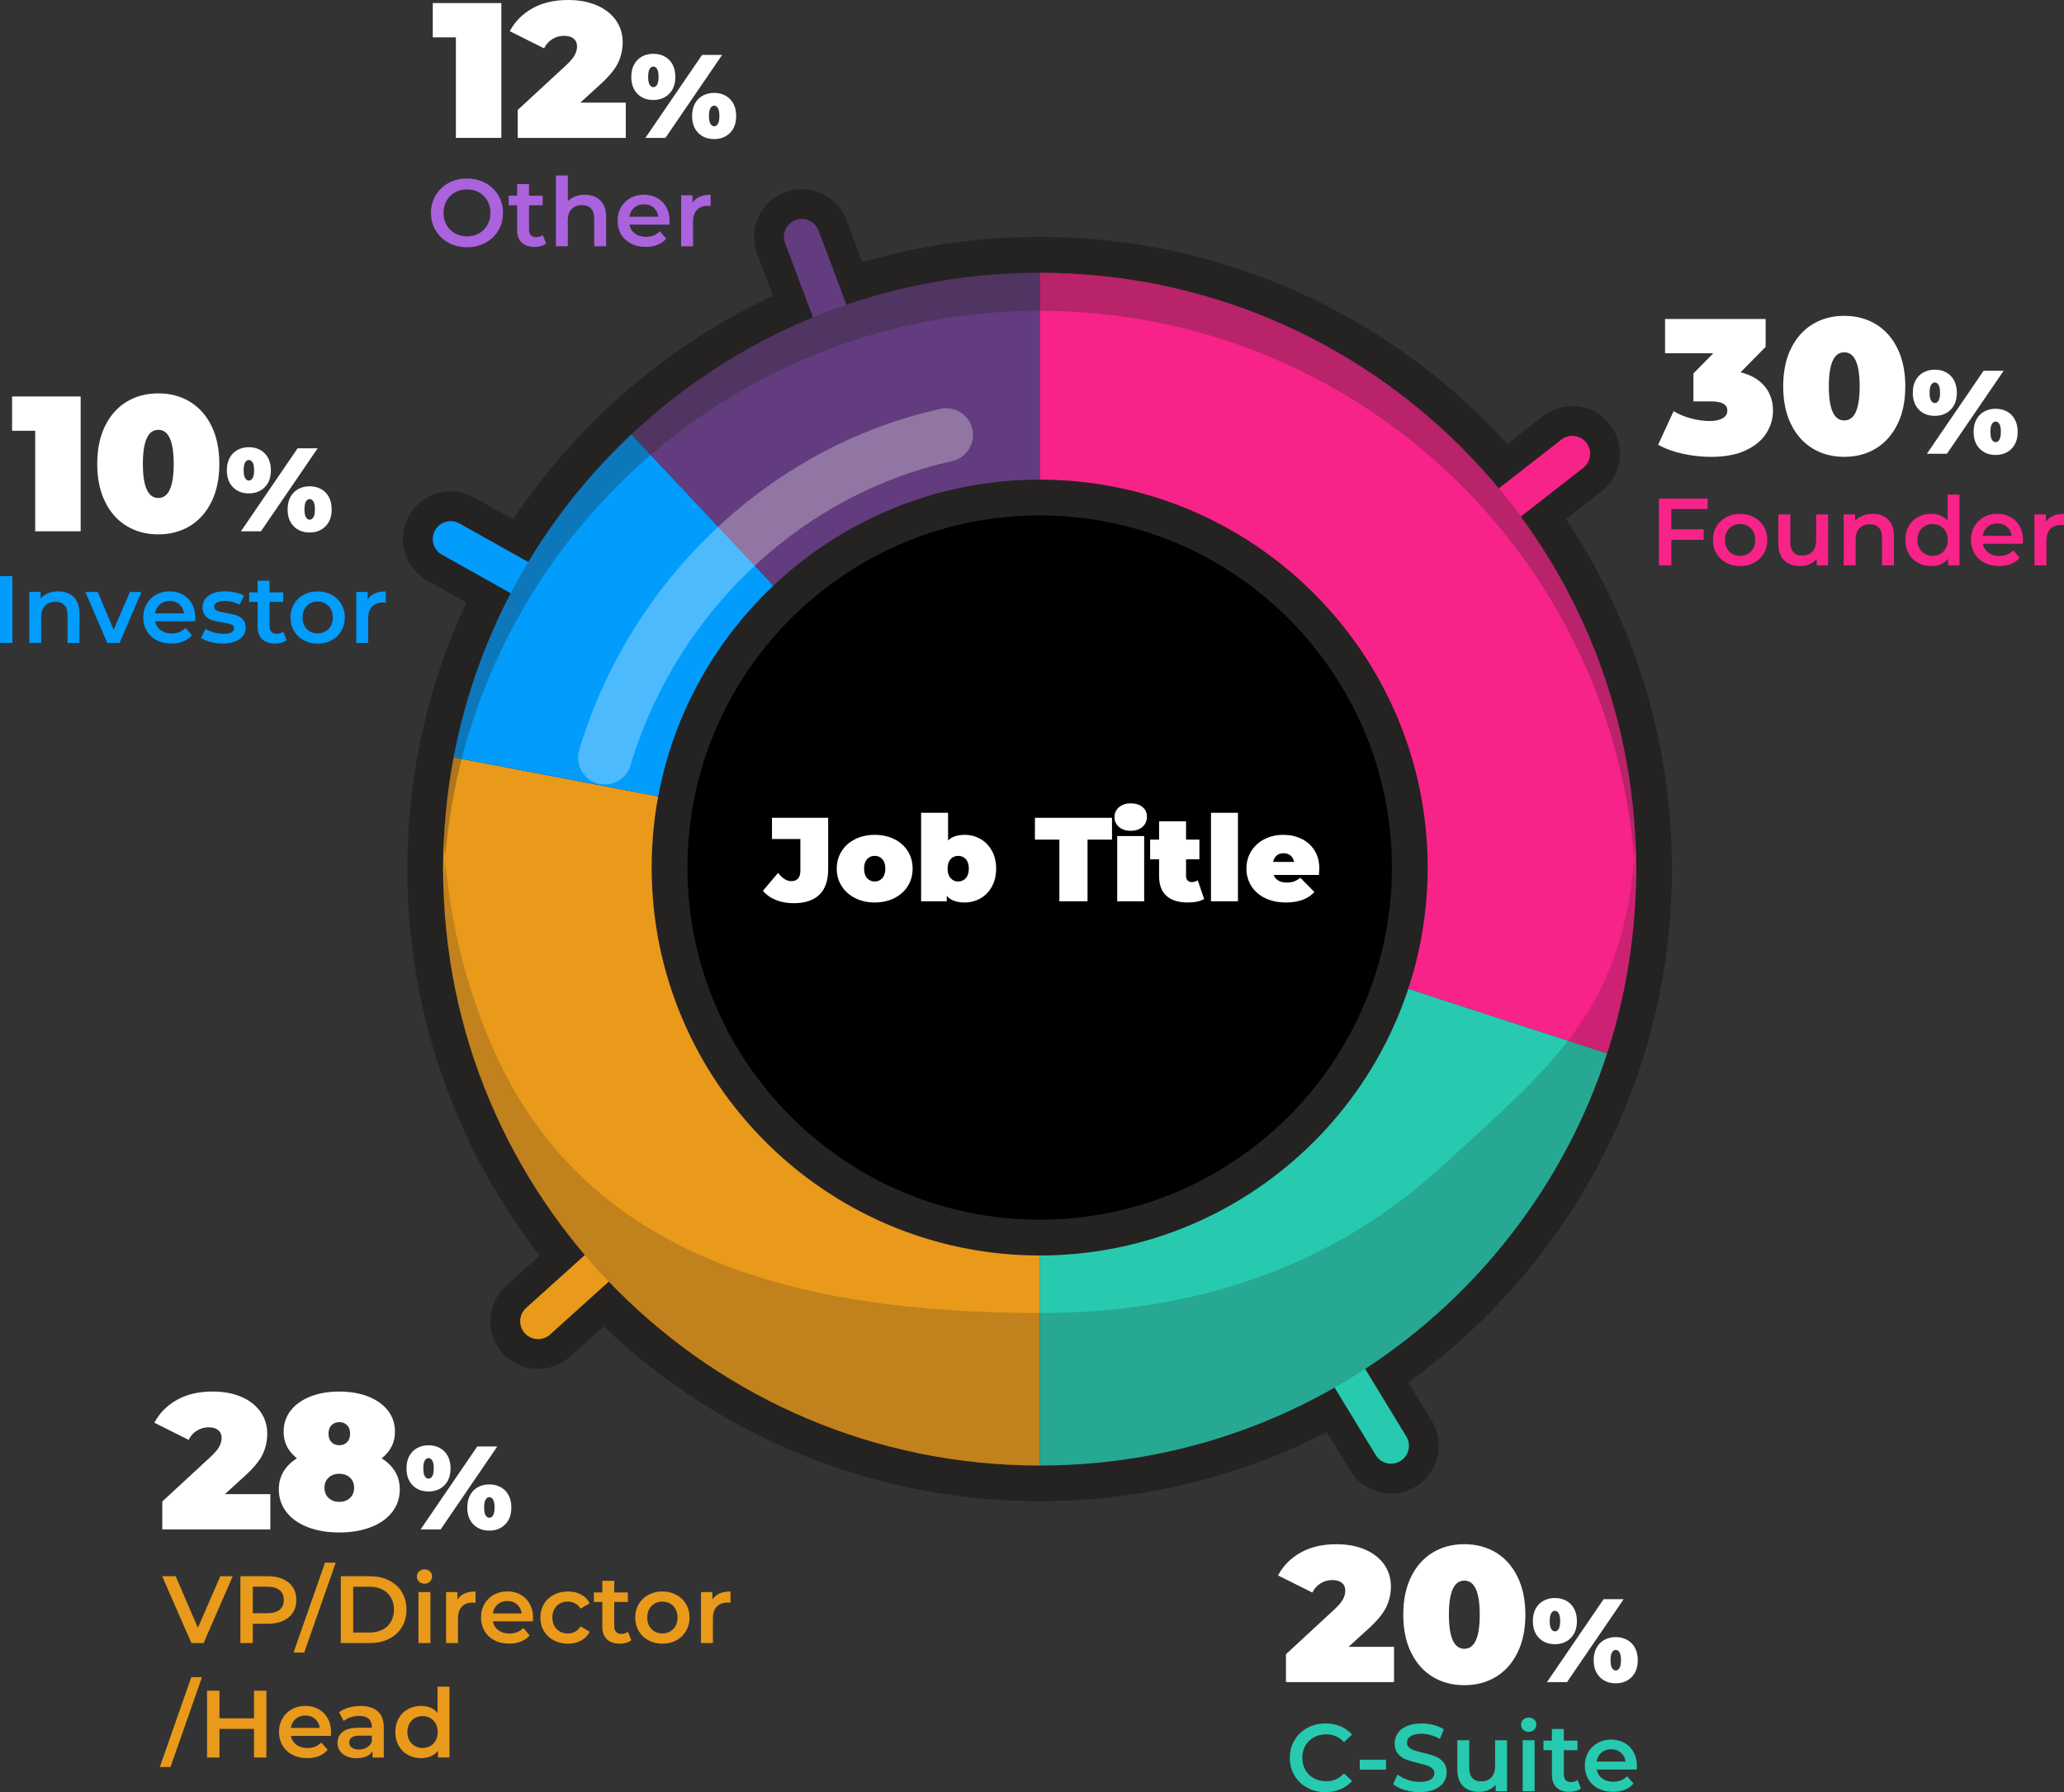 <svg xmlns="http://www.w3.org/2000/svg" id="Layer_2" data-name="Layer 2" viewBox="0 0 692.02 601"><rect x="0" y="0" width="692.02" height="601" fill="#333333" stroke="none"/><defs><style>      .cls-1 {        fill: #aa62dd;      }      .cls-2 {        fill: #e99a1b;      }      .cls-3, .cls-4 {        fill: #fff;      }      .cls-3, .cls-5 {        opacity: .3;      }      .cls-6 {        fill: #27caaf;      }      .cls-7, .cls-5, .cls-8 {        fill: #252222;      }      .cls-9 {        fill: #f72389;      }      .cls-10 {        fill: #029cfc;      }      .cls-8 {        opacity: .2;      }      .cls-11 {        fill: #623c7e;      }    </style></defs><g id="Layer_1-2" data-name="Layer 1"><path class="cls-4" d="M300.17,208.99c.11-.18.17-.47.17-.88s-.05-.7-.17-.88c-.11-.18-.25-.27-.42-.27s-.31.09-.42.27c-.11.18-.17.47-.17.88s.06.7.17.88c.11.18.25.27.42.27s.31-.09.42-.27M297.99,210c-.46-.46-.69-1.09-.69-1.89,0-.54.1-1,.32-1.39.21-.39.5-.68.88-.89s.79-.3,1.26-.3.89.1,1.26.3c.37.2.67.5.88.89.21.39.32.85.32,1.39,0,.8-.23,1.43-.69,1.89-.46.46-1.05.69-1.77.69s-1.31-.23-1.77-.69M293.4,204.63c.11-.18.17-.47.17-.88s-.05-.7-.17-.88c-.11-.18-.25-.27-.42-.27s-.31.09-.42.27c-.11.18-.16.47-.16.88s.05.7.16.88c.11.18.25.27.42.27s.31-.09.42-.27M298.41,201.31h2.23l-6.31,9.24h-2.23l6.31-9.24ZM291.21,205.64c-.46-.46-.69-1.09-.69-1.89,0-.54.11-1,.32-1.39.21-.39.51-.68.88-.89.37-.2.79-.3,1.26-.3s.89.1,1.26.3c.38.2.67.5.88.89.21.39.32.85.32,1.39,0,.8-.23,1.43-.69,1.89s-1.05.69-1.77.69-1.31-.23-1.77-.69"></path></g><g id="Layer_10" data-name="Layer 10"><g><path class="cls-7" d="M143.28,194.73c-3.73-2.09-6.42-5.5-7.58-9.62-1.16-4.11-.65-8.43,1.44-12.16,2.83-5.05,8.18-8.18,13.96-8.18,2.73,0,5.43.71,7.82,2.05l61.8,34.63-5.49,8.88c-1.97,3.18-3.85,6.48-5.58,9.8l-4.77,9.12-61.6-34.52Z"></path><path class="cls-7" d="M253.85,85.07c-3.1-8.26,1.09-17.5,9.34-20.61,1.81-.68,3.71-1.03,5.63-1.03,6.63,0,12.64,4.17,14.98,10.37l25.11,66.74-9.84,3.29c-3.54,1.18-7.09,2.52-10.56,3.96l-9.56,3.99-25.1-66.72Z"></path><path class="cls-7" d="M466.4,500.85c-5.55,0-10.79-2.94-13.67-7.68l-35.6-58.45,8.99-5.09c3.26-1.84,6.49-3.83,9.62-5.9l8.66-5.76,35.66,58.55c2.22,3.65,2.89,7.95,1.88,12.1-1.01,4.15-3.58,7.66-7.23,9.89-2.51,1.53-5.38,2.34-8.32,2.34Z"></path><path class="cls-7" d="M475.45,199.75c-2.22-3.02-4.58-5.99-7.02-8.84l-6.79-7.95,55.66-43.41c2.8-2.18,6.29-3.38,9.83-3.38,4.97,0,9.57,2.25,12.62,6.16,2.63,3.37,3.79,7.56,3.26,11.8-.52,4.24-2.67,8.02-6.04,10.65l-55.44,43.24-6.1-8.27Z"></path><path class="cls-7" d="M180.41,459.08c-4.52,0-8.86-1.93-11.89-5.29-5.91-6.55-5.38-16.69,1.17-22.6l51.45-46.4,6.65,8.05c2.38,2.88,4.91,5.72,7.5,8.44l7.11,7.44-51.28,46.24c-2.95,2.66-6.75,4.12-10.71,4.12Z"></path><g><path class="cls-4" d="M591.64,129.53c1.87,2.26,2.81,4.98,2.81,8.17,0,2.71-.74,5.24-2.23,7.59-1.49,2.35-3.78,4.25-6.88,5.72-3.1,1.46-6.95,2.2-11.56,2.2-3.19,0-6.36-.35-9.53-1.03-3.16-.69-5.93-1.7-8.3-3.04l5.17-11.24c1.85,1.08,3.84,1.9,5.97,2.45,2.13.56,4.19.84,6.17.84,1.76,0,3.19-.3,4.26-.9,1.08-.6,1.62-1.46,1.62-2.58,0-2.07-1.79-3.1-5.36-3.1h-6.01v-9.36l6.65-6.78h-16.15v-11.5h33.71v9.36l-8.4,8.52c3.49.86,6.17,2.42,8.04,4.68Z"></path><path class="cls-4" d="M607.72,150.39c-3.08-1.87-5.49-4.59-7.23-8.14-1.74-3.55-2.62-7.78-2.62-12.69s.87-9.14,2.62-12.69c1.74-3.55,4.15-6.26,7.23-8.14,3.08-1.87,6.62-2.81,10.62-2.81s7.54.94,10.62,2.81c3.08,1.87,5.49,4.58,7.23,8.14,1.74,3.55,2.62,7.78,2.62,12.69s-.87,9.14-2.62,12.69c-1.74,3.55-4.16,6.26-7.23,8.14-3.08,1.87-6.62,2.81-10.62,2.81s-7.55-.94-10.62-2.81ZM623.51,129.57c0-7.62-1.72-11.43-5.17-11.43s-5.17,3.81-5.17,11.43,1.72,11.43,5.17,11.43,5.17-3.81,5.17-11.43Z"></path><path class="cls-4" d="M643.39,137.39c-1.38-1.38-2.07-3.27-2.07-5.68,0-1.62.32-3.01.95-4.17.64-1.17,1.52-2.05,2.64-2.66,1.13-.61,2.39-.91,3.8-.91s2.67.3,3.79.91c1.13.61,2.01,1.5,2.64,2.66.64,1.17.95,2.56.95,4.17,0,2.41-.69,4.31-2.07,5.68-1.38,1.38-3.15,2.07-5.33,2.07s-3.95-.69-5.33-2.07ZM665.05,124.35h6.72l-19,27.82h-6.72l19-27.82ZM649.96,134.35c.33-.54.5-1.42.5-2.64s-.17-2.1-.5-2.64c-.33-.54-.75-.81-1.25-.81s-.92.27-1.25.81c-.33.54-.5,1.42-.5,2.64s.17,2.1.5,2.64c.33.54.75.81,1.25.81s.92-.27,1.25-.81ZM663.78,150.5c-1.38-1.38-2.07-3.27-2.07-5.68,0-1.62.32-3.01.95-4.17.64-1.17,1.52-2.05,2.64-2.66,1.12-.61,2.39-.91,3.79-.91s2.67.3,3.8.91c1.12.61,2.01,1.5,2.64,2.66.64,1.17.95,2.56.95,4.17,0,2.41-.69,4.31-2.07,5.68-1.38,1.38-3.15,2.07-5.33,2.07s-3.95-.69-5.33-2.07ZM670.35,147.46c.33-.54.5-1.42.5-2.64s-.17-2.1-.5-2.64c-.33-.54-.75-.81-1.25-.81s-.92.27-1.25.81-.5,1.42-.5,2.64.17,2.1.5,2.64c.33.54.75.81,1.25.81s.92-.27,1.25-.81Z"></path></g><g><path class="cls-4" d="M467.39,552.28v11.82h-36.23v-9.36l16.34-15.11c1.42-1.33,2.37-2.48,2.84-3.42.47-.95.71-1.87.71-2.78,0-1.12-.38-1.99-1.13-2.62-.75-.62-1.84-.94-3.26-.94s-2.67.37-3.88,1.1c-1.21.73-2.13,1.77-2.78,3.1l-11.5-5.75c1.72-3.23,4.24-5.78,7.56-7.65,3.31-1.87,7.32-2.81,12.01-2.81,3.57,0,6.74.58,9.49,1.74,2.76,1.16,4.91,2.82,6.46,4.97,1.55,2.15,2.32,4.63,2.32,7.43,0,2.5-.53,4.83-1.58,7.01-1.06,2.17-3.11,4.64-6.17,7.39l-6.46,5.88h15.24Z"></path><path class="cls-4" d="M480.34,562.32c-3.08-1.87-5.49-4.59-7.23-8.14-1.74-3.55-2.62-7.78-2.62-12.69s.87-9.14,2.62-12.69c1.74-3.55,4.15-6.26,7.23-8.14,3.08-1.87,6.62-2.81,10.62-2.81s7.54.94,10.62,2.81c3.08,1.87,5.49,4.58,7.23,8.14,1.74,3.55,2.62,7.78,2.62,12.69s-.87,9.14-2.62,12.69c-1.74,3.55-4.15,6.26-7.23,8.14-3.08,1.87-6.62,2.81-10.62,2.81s-7.55-.94-10.62-2.81ZM496.13,541.49c0-7.62-1.72-11.43-5.17-11.43s-5.17,3.81-5.17,11.43,1.72,11.43,5.17,11.43,5.17-3.81,5.17-11.43Z"></path><path class="cls-4" d="M516.01,549.31c-1.38-1.38-2.07-3.27-2.07-5.68,0-1.62.32-3.01.95-4.17.64-1.17,1.52-2.05,2.64-2.66,1.13-.61,2.39-.91,3.8-.91s2.67.3,3.79.91c1.12.61,2.01,1.5,2.64,2.66.64,1.17.95,2.56.95,4.17,0,2.41-.69,4.31-2.07,5.68-1.38,1.38-3.15,2.07-5.32,2.07s-3.95-.69-5.33-2.07ZM537.67,536.28h6.72l-19,27.82h-6.72l19-27.82ZM522.59,546.27c.33-.54.5-1.42.5-2.64s-.17-2.1-.5-2.64c-.33-.54-.75-.81-1.25-.81s-.92.27-1.25.81c-.33.54-.5,1.42-.5,2.64s.17,2.1.5,2.64c.33.54.75.81,1.25.81s.92-.27,1.25-.81ZM536.4,562.43c-1.38-1.38-2.07-3.27-2.07-5.68,0-1.62.32-3.01.96-4.17.63-1.17,1.52-2.05,2.64-2.66,1.12-.61,2.39-.91,3.79-.91s2.67.3,3.8.91c1.12.61,2.01,1.5,2.64,2.66.63,1.17.95,2.56.95,4.17,0,2.41-.69,4.31-2.07,5.68-1.38,1.38-3.15,2.07-5.33,2.07s-3.95-.69-5.32-2.07ZM542.98,559.39c.33-.54.5-1.42.5-2.64s-.17-2.1-.5-2.64-.75-.81-1.25-.81-.92.27-1.25.81c-.33.54-.5,1.42-.5,2.64s.17,2.1.5,2.64c.33.54.75.81,1.25.81s.92-.27,1.25-.81Z"></path></g><g><path class="cls-4" d="M90.64,501.07v11.82h-36.23v-9.36l16.34-15.11c1.42-1.33,2.37-2.48,2.84-3.42.47-.95.71-1.87.71-2.78,0-1.12-.38-1.99-1.13-2.62-.75-.62-1.84-.94-3.26-.94s-2.67.37-3.88,1.1c-1.21.73-2.13,1.77-2.78,3.1l-11.5-5.75c1.72-3.23,4.24-5.78,7.56-7.65,3.31-1.87,7.32-2.81,12.01-2.81,3.57,0,6.74.58,9.49,1.74,2.75,1.16,4.91,2.82,6.46,4.97,1.55,2.15,2.33,4.63,2.33,7.43,0,2.5-.53,4.83-1.58,7.01-1.06,2.17-3.11,4.64-6.17,7.39l-6.46,5.88h15.24Z"></path><path class="cls-4" d="M132.46,493.48c1.05,1.74,1.58,3.74,1.58,5.97,0,2.89-.85,5.42-2.55,7.62-1.7,2.2-4.09,3.89-7.17,5.07s-6.6,1.78-10.56,1.78-7.48-.59-10.56-1.78-5.47-2.87-7.17-5.07c-1.7-2.2-2.55-4.74-2.55-7.62,0-2.24.53-4.23,1.58-5.97,1.05-1.74,2.55-3.22,4.49-4.42-2.97-2.37-4.46-5.34-4.46-8.91,0-2.71.79-5.08,2.36-7.1,1.57-2.02,3.77-3.59,6.59-4.71,2.82-1.12,6.06-1.68,9.72-1.68s6.9.56,9.72,1.68c2.82,1.12,5.01,2.69,6.59,4.71,1.57,2.02,2.36,4.39,2.36,7.1,0,3.57-1.49,6.54-4.46,8.91,1.94,1.21,3.43,2.68,4.49,4.42ZM117.34,502.36c.93-.86,1.39-2,1.39-3.42s-.46-2.56-1.39-3.42c-.93-.86-2.12-1.29-3.58-1.29s-2.66.43-3.58,1.29c-.93.86-1.39,2-1.39,3.42s.46,2.56,1.39,3.42c.93.86,2.12,1.29,3.58,1.29s2.66-.43,3.58-1.29ZM111.14,477.95c-.67.69-1,1.64-1,2.84s.33,2.15,1,2.84c.67.69,1.54,1.03,2.62,1.03s1.95-.34,2.62-1.03c.67-.69,1-1.64,1-2.84s-.33-2.15-1-2.84c-.67-.69-1.54-1.03-2.62-1.03s-1.95.35-2.62,1.03Z"></path><path class="cls-4" d="M138.36,498.1c-1.38-1.38-2.07-3.27-2.07-5.68,0-1.62.32-3.01.95-4.17.64-1.17,1.52-2.05,2.64-2.66,1.13-.61,2.39-.91,3.8-.91s2.67.3,3.79.91c1.13.61,2.01,1.5,2.64,2.66.64,1.17.95,2.56.95,4.17,0,2.41-.69,4.31-2.07,5.68-1.38,1.38-3.15,2.07-5.33,2.07s-3.95-.69-5.33-2.07ZM160.02,485.07h6.72l-19,27.82h-6.72l19-27.82ZM144.93,495.06c.33-.54.5-1.42.5-2.64s-.17-2.1-.5-2.64c-.33-.54-.75-.81-1.25-.81s-.92.27-1.25.81c-.33.54-.5,1.42-.5,2.64s.17,2.1.5,2.64c.33.54.75.81,1.25.81s.92-.27,1.25-.81ZM158.74,511.22c-1.38-1.38-2.07-3.27-2.07-5.68,0-1.62.32-3.01.95-4.17.64-1.17,1.52-2.05,2.64-2.66,1.12-.61,2.39-.91,3.79-.91s2.67.3,3.8.91c1.12.61,2.01,1.5,2.64,2.66.64,1.17.95,2.56.95,4.17,0,2.41-.69,4.31-2.07,5.68-1.38,1.38-3.15,2.07-5.33,2.07s-3.95-.69-5.33-2.07ZM165.32,508.18c.33-.54.5-1.42.5-2.64s-.17-2.1-.5-2.64c-.33-.54-.75-.81-1.25-.81s-.92.27-1.25.81-.5,1.42-.5,2.64.17,2.1.5,2.64c.33.54.75.81,1.25.81s.92-.27,1.25-.81Z"></path></g><g><path class="cls-4" d="M27.04,132.96v45.21h-15.24v-33.71h-7.75v-11.5h22.99Z"></path><path class="cls-4" d="M42.45,176.39c-3.08-1.87-5.49-4.59-7.23-8.14-1.74-3.55-2.62-7.78-2.62-12.69s.87-9.14,2.62-12.69c1.74-3.55,4.15-6.26,7.23-8.14,3.08-1.87,6.62-2.81,10.62-2.81s7.54.94,10.62,2.81c3.08,1.87,5.49,4.58,7.23,8.14,1.74,3.55,2.62,7.78,2.62,12.69s-.87,9.14-2.62,12.69c-1.74,3.55-4.16,6.26-7.23,8.14-3.08,1.87-6.62,2.81-10.62,2.81s-7.55-.94-10.62-2.81ZM58.24,155.57c0-7.62-1.72-11.43-5.17-11.43s-5.17,3.81-5.17,11.43,1.72,11.43,5.17,11.43,5.17-3.81,5.17-11.43Z"></path><path class="cls-4" d="M78.12,163.39c-1.38-1.38-2.07-3.27-2.07-5.68,0-1.62.32-3.01.95-4.17.64-1.17,1.52-2.05,2.64-2.66,1.13-.61,2.39-.91,3.8-.91s2.67.3,3.79.91c1.13.61,2.01,1.5,2.64,2.66.64,1.17.95,2.56.95,4.17,0,2.41-.69,4.31-2.07,5.68-1.38,1.38-3.15,2.07-5.33,2.07s-3.95-.69-5.33-2.07ZM99.78,150.35h6.72l-19,27.82h-6.72l19-27.82ZM84.69,160.35c.33-.54.5-1.42.5-2.64s-.17-2.1-.5-2.64c-.33-.54-.75-.81-1.25-.81s-.92.27-1.25.81c-.33.54-.5,1.42-.5,2.64s.17,2.1.5,2.64c.33.54.75.81,1.25.81s.92-.27,1.25-.81ZM98.5,176.5c-1.38-1.38-2.07-3.27-2.07-5.68,0-1.62.32-3.01.95-4.17.64-1.17,1.52-2.05,2.64-2.66,1.12-.61,2.39-.91,3.79-.91s2.67.3,3.8.91c1.12.61,2.01,1.5,2.64,2.66.64,1.17.95,2.56.95,4.17,0,2.41-.69,4.31-2.07,5.68-1.38,1.38-3.15,2.07-5.33,2.07s-3.95-.69-5.33-2.07ZM105.08,173.46c.33-.54.5-1.42.5-2.64s-.17-2.1-.5-2.64c-.33-.54-.75-.81-1.25-.81s-.92.27-1.25.81-.5,1.42-.5,2.64.17,2.1.5,2.64c.33.54.75.81,1.25.81s.92-.27,1.25-.81Z"></path></g><g><path class="cls-4" d="M168.09,1.03v45.21h-15.24V12.53h-7.75V1.03h22.99Z"></path><path class="cls-4" d="M209.81,34.42v11.82h-36.23v-9.36l16.34-15.11c1.42-1.33,2.37-2.48,2.84-3.42.47-.95.71-1.87.71-2.78,0-1.12-.38-1.99-1.13-2.62-.75-.62-1.84-.94-3.26-.94s-2.67.37-3.88,1.1c-1.21.73-2.13,1.77-2.78,3.1l-11.5-5.75c1.72-3.23,4.24-5.78,7.56-7.65,3.31-1.87,7.32-2.81,12.01-2.81,3.57,0,6.74.58,9.49,1.74,2.75,1.16,4.91,2.82,6.46,4.97,1.55,2.15,2.33,4.63,2.33,7.43,0,2.5-.53,4.83-1.58,7.01-1.06,2.17-3.11,4.64-6.17,7.39l-6.46,5.88h15.24Z"></path><path class="cls-4" d="M213.73,31.46c-1.38-1.38-2.07-3.27-2.07-5.68,0-1.62.32-3.01.95-4.17.64-1.17,1.52-2.05,2.64-2.66,1.13-.61,2.39-.91,3.8-.91s2.67.3,3.79.91c1.13.61,2.01,1.5,2.64,2.66.64,1.17.95,2.56.95,4.17,0,2.41-.69,4.31-2.07,5.68-1.38,1.38-3.15,2.07-5.33,2.07s-3.95-.69-5.33-2.07ZM235.39,18.42h6.72l-19,27.82h-6.72l19-27.82ZM220.31,28.42c.33-.54.5-1.42.5-2.64s-.17-2.1-.5-2.64c-.33-.54-.75-.81-1.25-.81s-.92.27-1.25.81c-.33.54-.5,1.42-.5,2.64s.17,2.1.5,2.64c.33.54.75.81,1.25.81s.92-.27,1.25-.81ZM234.12,44.57c-1.38-1.38-2.07-3.27-2.07-5.68,0-1.62.32-3.01.95-4.17.64-1.17,1.52-2.05,2.64-2.66,1.12-.61,2.39-.91,3.79-.91s2.67.3,3.8.91c1.12.61,2.01,1.5,2.64,2.66.64,1.17.95,2.56.95,4.17,0,2.41-.69,4.31-2.07,5.68-1.38,1.38-3.15,2.07-5.33,2.07s-3.95-.69-5.33-2.07ZM240.7,41.53c.33-.54.5-1.42.5-2.64s-.17-2.1-.5-2.64c-.33-.54-.75-.81-1.25-.81s-.92.27-1.25.81-.5,1.42-.5,2.64.17,2.1.5,2.64c.33.54.75.81,1.25.81s.92-.27,1.25-.81Z"></path></g><path class="cls-7" d="M348.58,503.43c-116.9,0-212-95.1-212-212s95.1-212,212-212,212,95.1,212,212-95.1,212-212,212Z"></path><g><path class="cls-9" d="M348.58,91.47c110.46,0,200,89.54,200,200,0,12.81-1.22,25.34-3.52,37.48-1.57,8.31-3.66,16.43-6.23,24.33l-190.25-61.82h0s0-200,0-200Z"></path><path class="cls-6" d="M538.82,353.28c-10.52,32.4-29.09,61.18-53.35,83.97-35.78,33.61-83.93,54.21-136.9,54.21v-200s0,0,0,0l190.25,61.82Z"></path><path class="cls-11" d="M348.58,291.47h0l-136.9-145.79c35.78-33.61,83.93-54.21,136.9-54.21v200Z"></path><path class="cls-2" d="M348.58,291.47v200c-110.46,0-200-89.54-200-200,0-12.81,1.22-25.34,3.52-37.48l196.48,37.48h0Z"></path><path class="cls-10" d="M348.58,291.47l-196.48-37.48c1.57-8.31,3.66-16.43,6.23-24.34,10.52-32.4,29.09-61.18,53.35-83.97l136.9,145.79Z"></path></g><path class="cls-3" d="M199.81,262.57c-4.5-1.57-7.01-6.42-5.63-11.03.7-2.35,1.47-4.7,2.29-7.03,18.91-54.23,64.45-95.38,118.85-107.39,4.85-1.07,9.63,1.99,10.69,6.83,1.07,4.84-1.98,9.62-6.82,10.69-48.37,10.68-88.9,47.38-105.78,95.78-.73,2.08-1.41,4.17-2.03,6.26-1.41,4.75-6.42,7.45-11.17,6.03-.13-.04-.26-.08-.39-.13Z"></path><path class="cls-10" d="M206.73,205.07l-52.7-29.53c-2.89-1.62-6.55-.59-8.17,2.3-1.62,2.89-.59,6.55,2.3,8.17l52.62,29.49c1.86-3.55,3.84-7.03,5.94-10.43Z"></path><path class="cls-11" d="M284.66,138.56c3.68-1.54,7.43-2.94,11.24-4.22l-21.45-57.03c-1.17-3.1-4.63-4.67-7.73-3.5-3.1,1.17-4.67,4.63-3.5,7.73l21.45,57.02Z"></path><path class="cls-6" d="M441.26,432.07c-3.33,2.21-6.74,4.31-10.23,6.28l30.23,49.62c1.13,1.86,3.11,2.88,5.13,2.88,1.06,0,2.14-.28,3.12-.88,2.83-1.72,3.73-5.42,2-8.25l-30.25-49.66Z"></path><path class="cls-9" d="M531.88,148.48c-2.04-2.61-5.81-3.08-8.42-1.04l-47.42,36.98c2.6,3.04,5.08,6.18,7.46,9.4l47.34-36.92c2.61-2.04,3.08-5.81,1.04-8.42Z"></path><path class="cls-2" d="M220.09,399.22l-43.7,39.41c-2.46,2.22-2.66,6.01-.44,8.47,1.18,1.31,2.82,1.98,4.46,1.98,1.43,0,2.87-.51,4.02-1.54l43.64-39.35c-2.76-2.89-5.42-5.88-7.97-8.97Z"></path><g><path class="cls-5" d="M348.57,104.22h.46c104.73.24,190.55,80.97,198.88,183.61.18-2.3.33-4.62.44-6.95-.91-16.89-3.99-33.94-9.42-50.79-27.26-84.6-105.55-138.51-189.87-138.69-20.47-.05-41.29,3.06-61.83,9.67-33.26,10.72-61.76,29.33-84.14,53.08-14.28,15.16-26.06,32.42-34.97,51.06-11.24,23.52-17.93,49.25-19.32,75.76.1,2.3.25,4.59.43,6.86,2.34-28.88,10.82-56.02,24.13-80.12,34.06-61.7,99.76-103.49,175.21-103.49Z"></path><path class="cls-8" d="M547.91,287.85v-.02c-4.21,51.78-28.69,70.53-64.81,103.62s-81.96,48.87-134.04,48.87c-82.32,0-153.52-18.63-184.19-89.69-8.43-19.52-13.84-40.65-15.64-62.8v.02c-.29,3.56-.48,7.15-.58,10.76v.05c.66,17.97,3.77,36.16,9.56,54.12,27.27,84.59,105.56,138.5,189.88,138.69,20.47.05,41.29-3.06,61.83-9.68,33.25-10.71,61.76-29.32,84.14-53.08,14.27-15.16,26.05-32.41,34.97-51.06,11.68-24.44,18.45-51.27,19.46-78.88,0,0,0-.02,0-.02-.09-3.66-.29-7.29-.58-10.9Z"></path></g><g><path class="cls-2" d="M78.03,528.59l-9.76,22.4h-4.1l-9.79-22.4h4.51l7.46,17.28,7.52-17.28h4.16Z"></path><path class="cls-2" d="M94.89,529.55c1.44.64,2.54,1.56,3.31,2.75.77,1.19,1.15,2.61,1.15,4.26s-.38,3.04-1.15,4.24c-.77,1.21-1.87,2.13-3.31,2.77-1.44.64-3.13.96-5.07.96h-5.06v6.46h-4.16v-22.4h9.22c1.94,0,3.63.32,5.07.96ZM93.75,539.85c.94-.77,1.41-1.87,1.41-3.3s-.47-2.53-1.41-3.3c-.94-.77-2.32-1.15-4.13-1.15h-4.86v8.9h4.86c1.81,0,3.19-.38,4.13-1.15Z"></path><path class="cls-2" d="M108.98,524.04h3.58l-10.56,30.14h-3.58l10.56-30.14Z"></path><path class="cls-2" d="M114.26,528.59h9.79c2.39,0,4.51.46,6.37,1.39,1.86.93,3.3,2.24,4.32,3.94,1.02,1.7,1.54,3.65,1.54,5.87s-.51,4.18-1.54,5.87c-1.02,1.7-2.46,3.01-4.32,3.94-1.86.93-3.98,1.39-6.37,1.39h-9.79v-22.4ZM123.86,547.47c1.64,0,3.09-.31,4.34-.94,1.25-.63,2.21-1.52,2.88-2.69.67-1.16,1.01-2.51,1.01-4.05s-.34-2.88-1.01-4.05c-.67-1.16-1.63-2.06-2.88-2.69-1.25-.63-2.69-.94-4.34-.94h-5.44v15.36h5.44Z"></path><path class="cls-2" d="M140.5,530.4c-.49-.46-.74-1.03-.74-1.71s.25-1.25.74-1.71c.49-.46,1.1-.69,1.82-.69s1.33.22,1.82.66c.49.44.74.99.74,1.65,0,.7-.24,1.3-.72,1.78-.48.48-1.09.72-1.84.72s-1.33-.23-1.82-.69ZM140.31,533.9h4v17.09h-4v-17.09Z"></path><path class="cls-2" d="M159.45,533.71v3.81c-.34-.06-.65-.1-.93-.1-1.56,0-2.77.45-3.65,1.36-.88.91-1.31,2.21-1.31,3.92v8.29h-4v-17.09h3.81v2.5c1.15-1.79,3.18-2.69,6.08-2.69Z"></path><path class="cls-2" d="M178.68,543.72h-13.41c.23,1.26.85,2.26,1.84,2.99.99.74,2.22,1.1,3.7,1.1,1.88,0,3.42-.62,4.64-1.86l2.14,2.46c-.77.92-1.74,1.61-2.91,2.08-1.17.47-2.5.7-3.97.7-1.88,0-3.53-.37-4.96-1.12-1.43-.75-2.53-1.79-3.31-3.12-.78-1.33-1.17-2.84-1.17-4.53s.38-3.16,1.14-4.5c.76-1.33,1.81-2.37,3.15-3.12,1.34-.75,2.86-1.12,4.54-1.12s3.15.37,4.46,1.1c1.31.74,2.34,1.77,3.07,3.1.74,1.33,1.1,2.88,1.1,4.62,0,.28-.02.67-.06,1.18ZM166.85,538.04c-.89.76-1.42,1.77-1.62,3.02h9.7c-.17-1.24-.69-2.24-1.57-3.01-.88-.77-1.96-1.15-3.26-1.15s-2.36.38-3.25,1.14Z"></path><path class="cls-2" d="M185.66,550.09c-1.41-.75-2.51-1.79-3.3-3.12-.79-1.33-1.18-2.84-1.18-4.53s.39-3.19,1.18-4.51c.79-1.32,1.88-2.36,3.28-3.1,1.4-.75,2.99-1.12,4.78-1.12,1.69,0,3.16.34,4.43,1.02,1.27.68,2.22,1.66,2.86,2.94l-3.07,1.79c-.49-.79-1.1-1.38-1.84-1.78-.74-.39-1.54-.59-2.42-.59-1.49,0-2.73.49-3.71,1.46-.98.97-1.47,2.27-1.47,3.89s.49,2.92,1.46,3.89,2.21,1.46,3.73,1.46c.88,0,1.68-.2,2.42-.59.74-.39,1.35-.99,1.84-1.78l3.07,1.79c-.66,1.28-1.63,2.27-2.9,2.96-1.27.69-2.74,1.04-4.4,1.04-1.77,0-3.36-.37-4.77-1.12Z"></path><path class="cls-2" d="M211.67,550.06c-.47.38-1.04.67-1.71.86-.67.19-1.38.29-2.13.29-1.88,0-3.33-.49-4.35-1.47-1.02-.98-1.54-2.41-1.54-4.29v-8.22h-2.82v-3.2h2.82v-3.9h4v3.9h4.58v3.2h-4.58v8.13c0,.83.2,1.47.61,1.9.4.44.99.66,1.76.66.9,0,1.64-.23,2.24-.7l1.12,2.85Z"></path><path class="cls-2" d="M217.4,550.09c-1.39-.75-2.47-1.79-3.25-3.12-.78-1.33-1.17-2.84-1.17-4.53s.39-3.19,1.17-4.51c.78-1.32,1.86-2.36,3.25-3.1,1.39-.75,2.94-1.12,4.67-1.12s3.32.37,4.7,1.12c1.39.75,2.47,1.78,3.25,3.1.78,1.32,1.17,2.83,1.17,4.51s-.39,3.19-1.17,4.53c-.78,1.33-1.86,2.37-3.25,3.12-1.39.75-2.96,1.12-4.7,1.12s-3.29-.37-4.67-1.12ZM225.72,546.31c.96-.98,1.44-2.27,1.44-3.87s-.48-2.89-1.44-3.87c-.96-.98-2.18-1.47-3.65-1.47s-2.68.49-3.63,1.47c-.95.98-1.42,2.27-1.42,3.87s.47,2.89,1.42,3.87c.95.98,2.16,1.47,3.63,1.47s2.69-.49,3.65-1.47Z"></path><path class="cls-2" d="M244.92,533.71v3.81c-.34-.06-.65-.1-.93-.1-1.56,0-2.77.45-3.65,1.36-.88.91-1.31,2.21-1.31,3.92v8.29h-4v-17.09h3.81v2.5c1.15-1.79,3.18-2.69,6.08-2.69Z"></path><path class="cls-2" d="M64.14,562.44h3.58l-10.56,30.14h-3.58l10.56-30.14Z"></path><path class="cls-2" d="M89.32,566.99v22.4h-4.16v-9.6h-11.58v9.6h-4.16v-22.4h4.16v9.25h11.58v-9.25h4.16Z"></path><path class="cls-2" d="M110.95,582.12h-13.41c.23,1.26.85,2.26,1.84,2.99.99.74,2.22,1.1,3.7,1.1,1.88,0,3.42-.62,4.64-1.86l2.14,2.46c-.77.92-1.74,1.61-2.91,2.08-1.17.47-2.5.7-3.97.7-1.88,0-3.53-.37-4.96-1.12-1.43-.75-2.53-1.79-3.31-3.12-.78-1.33-1.17-2.84-1.17-4.53s.38-3.16,1.14-4.5c.76-1.33,1.81-2.37,3.15-3.12,1.34-.75,2.86-1.12,4.54-1.12s3.15.37,4.46,1.1c1.31.74,2.34,1.77,3.07,3.1.74,1.33,1.1,2.88,1.1,4.62,0,.28-.02.67-.06,1.18ZM99.13,576.44c-.89.76-1.42,1.77-1.62,3.02h9.7c-.17-1.24-.69-2.24-1.57-3.01-.88-.77-1.96-1.15-3.26-1.15s-2.36.38-3.25,1.14Z"></path><path class="cls-2" d="M126.68,573.91c1.33,1.21,2,3.02,2,5.46v10.02h-3.78v-2.08c-.49.75-1.19,1.32-2.1,1.71-.91.39-2,.59-3.28.59s-2.4-.22-3.36-.66-1.7-1.04-2.22-1.82c-.52-.78-.78-1.66-.78-2.64,0-1.54.57-2.77,1.71-3.7,1.14-.93,2.94-1.39,5.39-1.39h4.42v-.26c0-1.19-.36-2.11-1.07-2.75-.72-.64-1.78-.96-3.18-.96-.96,0-1.9.15-2.83.45s-1.71.71-2.35,1.25l-1.57-2.91c.9-.68,1.97-1.21,3.23-1.57,1.26-.36,2.59-.54,4-.54,2.52,0,4.44.6,5.78,1.81ZM123.03,586.01c.78-.46,1.33-1.11,1.65-1.97v-1.98h-4.13c-2.3,0-3.46.76-3.46,2.27,0,.73.29,1.3.86,1.73.58.43,1.38.64,2.4.64s1.89-.23,2.67-.69Z"></path><path class="cls-2" d="M150.7,565.64v23.74h-3.84v-2.21c-.66.81-1.48,1.42-2.45,1.82-.97.4-2.04.61-3.22.61-1.64,0-3.12-.36-4.43-1.09-1.31-.73-2.34-1.75-3.09-3.09-.75-1.33-1.12-2.86-1.12-4.59s.37-3.25,1.12-4.58c.75-1.32,1.78-2.35,3.09-3.07,1.31-.73,2.79-1.09,4.43-1.09,1.13,0,2.17.19,3.1.58.94.38,1.74.96,2.4,1.73v-8.77h4ZM144.26,585.53c.77-.44,1.38-1.06,1.82-1.87.45-.81.67-1.75.67-2.82s-.22-2-.67-2.82c-.45-.81-1.06-1.43-1.82-1.87-.77-.44-1.63-.66-2.59-.66s-1.82.22-2.59.66c-.77.44-1.38,1.06-1.82,1.87-.45.81-.67,1.75-.67,2.82s.22,2.01.67,2.82c.45.81,1.06,1.44,1.82,1.87.77.44,1.63.66,2.59.66s1.82-.22,2.59-.66Z"></path></g><g><path class="cls-6" d="M438.29,599.51c-1.82-.99-3.25-2.36-4.29-4.11-1.04-1.75-1.55-3.72-1.55-5.92s.52-4.17,1.57-5.92c1.05-1.75,2.48-3.12,4.3-4.11,1.82-.99,3.87-1.49,6.13-1.49,1.83,0,3.51.32,5.02.96,1.51.64,2.79,1.57,3.84,2.78l-2.69,2.53c-1.62-1.75-3.62-2.62-5.98-2.62-1.54,0-2.91.34-4.13,1.01-1.22.67-2.17,1.61-2.85,2.8-.68,1.2-1.02,2.55-1.02,4.06s.34,2.87,1.02,4.06c.68,1.2,1.63,2.13,2.85,2.8,1.22.67,2.59,1.01,4.13,1.01,2.37,0,4.36-.88,5.98-2.66l2.69,2.56c-1.05,1.22-2.33,2.14-3.86,2.78-1.53.64-3.21.96-5.04.96-2.26,0-4.3-.5-6.13-1.49Z"></path><path class="cls-6" d="M455.9,590.12h8.8v3.33h-8.8v-3.33Z"></path><path class="cls-6" d="M470.93,600.26c-1.61-.49-2.89-1.14-3.82-1.95l1.44-3.23c.92.73,2.04,1.32,3.38,1.78,1.33.46,2.67.69,4.02.69,1.66,0,2.91-.27,3.73-.8.82-.53,1.23-1.24,1.23-2.11,0-.64-.23-1.17-.69-1.58s-1.04-.74-1.74-.98c-.7-.23-1.66-.5-2.88-.8-1.71-.4-3.09-.81-4.14-1.22-1.06-.4-1.96-1.04-2.72-1.9-.76-.86-1.14-2.03-1.14-3.5,0-1.24.34-2.36,1.01-3.38.67-1.01,1.68-1.82,3.04-2.42,1.35-.6,3.01-.9,4.98-.9,1.37,0,2.71.17,4.03.51,1.32.34,2.46.83,3.42,1.47l-1.31,3.23c-.98-.58-2-1.01-3.07-1.31-1.07-.3-2.1-.45-3.1-.45-1.64,0-2.86.28-3.66.83-.8.56-1.2,1.29-1.2,2.21,0,.64.23,1.16.69,1.57.46.41,1.04.73,1.74.96s1.66.5,2.88.8c1.66.38,3.03.78,4.1,1.2s1.98,1.05,2.74,1.9c.76.85,1.14,2.01,1.14,3.46,0,1.24-.34,2.36-1.01,3.36-.67,1-1.69,1.8-3.06,2.4-1.37.6-3.03.9-4.99.9-1.73,0-3.4-.25-5.01-.74Z"></path><path class="cls-6" d="M505.28,583.59v17.09h-3.81v-2.18c-.64.77-1.44,1.36-2.4,1.78s-2,.62-3.1.62c-2.28,0-4.08-.63-5.39-1.9-1.31-1.27-1.97-3.15-1.97-5.65v-9.76h4v9.22c0,1.54.35,2.68,1.04,3.44.69.76,1.68,1.14,2.96,1.14,1.43,0,2.56-.44,3.41-1.33.84-.88,1.26-2.16,1.26-3.82v-8.64h4Z"></path><path class="cls-6" d="M510.72,580.09c-.49-.46-.74-1.03-.74-1.71s.25-1.25.74-1.71c.49-.46,1.1-.69,1.82-.69s1.33.22,1.82.66c.49.44.74.99.74,1.65,0,.7-.24,1.3-.72,1.78-.48.48-1.09.72-1.84.72s-1.33-.23-1.82-.69ZM510.53,583.59h4v17.09h-4v-17.09Z"></path><path class="cls-6" d="M530.05,599.75c-.47.38-1.04.67-1.71.86-.67.19-1.38.29-2.13.29-1.88,0-3.33-.49-4.35-1.47-1.02-.98-1.54-2.41-1.54-4.29v-8.22h-2.82v-3.2h2.82v-3.9h4v3.9h4.58v3.2h-4.58v8.13c0,.83.2,1.47.61,1.9.4.44.99.66,1.76.66.9,0,1.64-.23,2.24-.7l1.12,2.85Z"></path><path class="cls-6" d="M548.77,593.42h-13.41c.23,1.26.85,2.26,1.84,2.99.99.74,2.22,1.1,3.7,1.1,1.88,0,3.42-.62,4.64-1.86l2.14,2.46c-.77.92-1.74,1.61-2.91,2.08-1.17.47-2.5.7-3.97.7-1.88,0-3.53-.37-4.96-1.12-1.43-.75-2.53-1.79-3.31-3.12-.78-1.33-1.17-2.84-1.17-4.53s.38-3.16,1.14-4.5c.76-1.33,1.81-2.37,3.15-3.12,1.34-.75,2.86-1.12,4.54-1.12s3.15.37,4.46,1.1c1.31.74,2.34,1.77,3.07,3.1.74,1.33,1.1,2.88,1.1,4.62,0,.28-.02.67-.06,1.18ZM536.94,587.74c-.89.76-1.42,1.77-1.62,3.02h9.7c-.17-1.24-.69-2.24-1.57-3.01-.88-.77-1.96-1.15-3.26-1.15s-2.36.38-3.25,1.14Z"></path></g><g><path class="cls-10" d="M0,193.21h4.16v22.4H0v-22.4Z"></path><path class="cls-10" d="M24.7,200.22c1.3,1.26,1.95,3.13,1.95,5.6v9.79h-4v-9.28c0-1.49-.35-2.62-1.06-3.38-.7-.76-1.71-1.14-3.01-1.14-1.47,0-2.63.44-3.49,1.33-.85.89-1.28,2.16-1.28,3.82v8.64h-4v-17.09h3.81v2.21c.66-.79,1.49-1.39,2.5-1.79s2.13-.61,3.39-.61c2.15,0,3.88.63,5.18,1.89Z"></path><path class="cls-10" d="M47.42,198.52l-7.33,17.09h-4.13l-7.33-17.09h4.16l5.31,12.67,5.47-12.67h3.84Z"></path><path class="cls-10" d="M65.44,208.35h-13.41c.23,1.26.85,2.26,1.84,2.99.99.74,2.22,1.1,3.7,1.1,1.88,0,3.42-.62,4.64-1.86l2.14,2.46c-.77.92-1.74,1.61-2.91,2.08-1.17.47-2.5.7-3.97.7-1.88,0-3.53-.37-4.96-1.12-1.43-.75-2.53-1.79-3.31-3.12-.78-1.33-1.17-2.84-1.17-4.53s.38-3.16,1.14-4.5c.76-1.33,1.81-2.37,3.15-3.12,1.34-.75,2.86-1.12,4.54-1.12s3.15.37,4.46,1.1c1.31.74,2.34,1.77,3.07,3.1.74,1.33,1.1,2.88,1.1,4.62,0,.28-.02.67-.06,1.18ZM53.62,202.67c-.89.76-1.42,1.77-1.62,3.02h9.7c-.17-1.24-.69-2.24-1.57-3.01-.88-.77-1.96-1.15-3.26-1.15s-2.36.38-3.25,1.14Z"></path><path class="cls-10" d="M70.56,215.29c-1.32-.36-2.38-.82-3.17-1.38l1.54-3.04c.77.51,1.69.92,2.77,1.23,1.08.31,2.14.46,3.18.46,2.39,0,3.58-.63,3.58-1.89,0-.6-.3-1.01-.91-1.25s-1.58-.46-2.93-.67c-1.41-.21-2.56-.46-3.44-.74-.89-.28-1.65-.76-2.3-1.46-.65-.69-.98-1.66-.98-2.9,0-1.62.68-2.92,2.03-3.89,1.35-.97,3.18-1.46,5.49-1.46,1.17,0,2.35.13,3.52.4,1.17.27,2.13.62,2.88,1.07l-1.54,3.04c-1.45-.85-3.08-1.28-4.9-1.28-1.17,0-2.06.18-2.67.53s-.91.82-.91,1.39c0,.64.33,1.09.98,1.36.65.27,1.66.52,3.02.75,1.37.21,2.49.46,3.36.74.87.28,1.63.75,2.26,1.41.63.66.94,1.6.94,2.82,0,1.6-.69,2.88-2.08,3.84-1.39.96-3.28,1.44-5.66,1.44-1.39,0-2.74-.18-4.06-.54Z"></path><path class="cls-10" d="M96.1,214.68c-.47.38-1.04.67-1.71.86-.67.19-1.38.29-2.13.29-1.88,0-3.33-.49-4.35-1.47-1.02-.98-1.54-2.41-1.54-4.29v-8.22h-2.82v-3.2h2.82v-3.9h4v3.9h4.58v3.2h-4.58v8.13c0,.83.2,1.47.61,1.9.4.44.99.66,1.76.66.9,0,1.64-.23,2.24-.7l1.12,2.85Z"></path><path class="cls-10" d="M101.82,214.72c-1.39-.75-2.47-1.79-3.25-3.12-.78-1.33-1.17-2.84-1.17-4.53s.39-3.19,1.17-4.51c.78-1.32,1.86-2.36,3.25-3.1,1.39-.75,2.94-1.12,4.67-1.12s3.32.37,4.7,1.12c1.39.75,2.47,1.78,3.25,3.1.78,1.32,1.17,2.83,1.17,4.51s-.39,3.19-1.17,4.53c-.78,1.33-1.86,2.37-3.25,3.12-1.39.75-2.96,1.12-4.7,1.12s-3.29-.37-4.67-1.12ZM110.14,210.94c.96-.98,1.44-2.27,1.44-3.87s-.48-2.89-1.44-3.87c-.96-.98-2.18-1.47-3.65-1.47s-2.68.49-3.63,1.47c-.95.98-1.42,2.27-1.42,3.87s.47,2.89,1.42,3.87c.95.98,2.16,1.47,3.63,1.47s2.69-.49,3.65-1.47Z"></path><path class="cls-10" d="M129.34,198.33v3.81c-.34-.06-.65-.1-.93-.1-1.56,0-2.77.45-3.65,1.36-.88.91-1.31,2.21-1.31,3.92v8.29h-4v-17.09h3.81v2.5c1.15-1.79,3.18-2.69,6.08-2.69Z"></path></g><g><path class="cls-1" d="M150.39,81.42c-1.83-.99-3.27-2.37-4.32-4.13-1.04-1.76-1.57-3.73-1.57-5.9s.52-4.14,1.57-5.9c1.05-1.76,2.49-3.14,4.32-4.13,1.83-.99,3.89-1.49,6.18-1.49s4.34.5,6.18,1.49c1.83.99,3.27,2.36,4.32,4.11,1.04,1.75,1.57,3.72,1.57,5.92s-.52,4.17-1.57,5.92c-1.04,1.75-2.49,3.12-4.32,4.11-1.83.99-3.89,1.49-6.18,1.49s-4.34-.5-6.18-1.49ZM160.6,78.26c1.19-.67,2.13-1.61,2.82-2.82.68-1.21,1.02-2.55,1.02-4.05s-.34-2.84-1.02-4.05c-.68-1.21-1.62-2.14-2.82-2.82-1.2-.67-2.54-1.01-4.03-1.01s-2.84.34-4.03,1.01c-1.2.67-2.13,1.61-2.82,2.82-.68,1.21-1.02,2.56-1.02,4.05s.34,2.84,1.02,4.05c.68,1.21,1.62,2.14,2.82,2.82,1.19.67,2.54,1.01,4.03,1.01s2.84-.34,4.03-1.01Z"></path><path class="cls-1" d="M183.1,81.66c-.47.38-1.04.67-1.71.86-.67.19-1.38.29-2.13.29-1.88,0-3.33-.49-4.35-1.47-1.02-.98-1.54-2.41-1.54-4.29v-8.22h-2.82v-3.2h2.82v-3.9h4v3.9h4.58v3.2h-4.58v8.13c0,.83.2,1.47.61,1.9.4.44.99.66,1.76.66.9,0,1.64-.23,2.24-.7l1.12,2.85Z"></path><path class="cls-1" d="M201.27,67.2c1.3,1.26,1.95,3.13,1.95,5.6v9.79h-4v-9.28c0-1.49-.35-2.62-1.06-3.38-.7-.76-1.71-1.14-3.01-1.14-1.47,0-2.63.44-3.49,1.33-.85.89-1.28,2.16-1.28,3.82v8.64h-4v-23.74h4v8.64c.66-.7,1.48-1.24,2.45-1.62.97-.37,2.05-.56,3.25-.56,2.15,0,3.88.63,5.18,1.89Z"></path><path class="cls-1" d="M224.47,75.33h-13.41c.23,1.26.85,2.26,1.84,2.99.99.74,2.22,1.1,3.7,1.1,1.88,0,3.42-.62,4.64-1.86l2.14,2.46c-.77.92-1.74,1.61-2.91,2.08-1.17.47-2.5.7-3.97.7-1.88,0-3.53-.37-4.96-1.12-1.43-.75-2.53-1.79-3.31-3.12-.78-1.33-1.17-2.84-1.17-4.53s.38-3.16,1.14-4.5c.76-1.33,1.81-2.37,3.15-3.12,1.34-.75,2.86-1.12,4.54-1.12s3.15.37,4.46,1.1c1.31.74,2.34,1.77,3.07,3.1.74,1.33,1.1,2.88,1.1,4.62,0,.28-.02.67-.06,1.18ZM212.65,69.65c-.89.76-1.42,1.77-1.62,3.02h9.7c-.17-1.24-.69-2.24-1.57-3.01-.88-.77-1.96-1.15-3.26-1.15s-2.36.38-3.25,1.14Z"></path><path class="cls-1" d="M238.26,65.31v3.81c-.34-.06-.65-.1-.93-.1-1.56,0-2.77.45-3.65,1.36-.88.91-1.31,2.21-1.31,3.92v8.29h-4v-17.09h3.81v2.5c1.15-1.79,3.18-2.69,6.08-2.69Z"></path></g><g><path class="cls-9" d="M560.37,170.7v6.82h10.82v3.52h-10.82v8.58h-4.16v-22.4h16.35v3.49h-12.19Z"></path><path class="cls-9" d="M578.74,188.72c-1.39-.75-2.47-1.79-3.25-3.12-.78-1.33-1.17-2.84-1.17-4.53s.39-3.19,1.17-4.51c.78-1.32,1.86-2.36,3.25-3.1,1.39-.75,2.94-1.12,4.67-1.12s3.32.37,4.7,1.12c1.39.75,2.47,1.78,3.25,3.1.78,1.32,1.17,2.83,1.17,4.51s-.39,3.19-1.17,4.53c-.78,1.33-1.86,2.37-3.25,3.12-1.39.75-2.96,1.12-4.7,1.12s-3.29-.37-4.67-1.12ZM587.06,184.94c.96-.98,1.44-2.27,1.44-3.87s-.48-2.89-1.44-3.87c-.96-.98-2.18-1.47-3.65-1.47s-2.68.49-3.63,1.47c-.95.98-1.42,2.27-1.42,3.87s.47,2.89,1.42,3.87c.95.98,2.16,1.47,3.63,1.47s2.69-.49,3.65-1.47Z"></path><path class="cls-9" d="M612.92,172.52v17.09h-3.81v-2.18c-.64.77-1.44,1.36-2.4,1.78s-2,.62-3.1.62c-2.28,0-4.08-.63-5.39-1.9-1.31-1.27-1.97-3.15-1.97-5.65v-9.76h4v9.22c0,1.54.35,2.68,1.04,3.44.69.76,1.68,1.14,2.96,1.14,1.43,0,2.56-.44,3.41-1.33.84-.88,1.26-2.16,1.26-3.82v-8.64h4Z"></path><path class="cls-9" d="M633.05,174.22c1.3,1.26,1.95,3.13,1.95,5.6v9.79h-4v-9.28c0-1.49-.35-2.62-1.06-3.38-.7-.76-1.71-1.14-3.01-1.14-1.47,0-2.63.44-3.49,1.33-.85.89-1.28,2.16-1.28,3.82v8.64h-4v-17.09h3.81v2.21c.66-.79,1.49-1.39,2.5-1.79s2.13-.61,3.39-.61c2.15,0,3.88.63,5.18,1.89Z"></path><path class="cls-9" d="M656.98,165.87v23.74h-3.84v-2.21c-.66.81-1.48,1.42-2.45,1.82-.97.4-2.04.61-3.22.61-1.64,0-3.12-.36-4.43-1.09-1.31-.73-2.34-1.75-3.09-3.09-.75-1.33-1.12-2.86-1.12-4.59s.37-3.25,1.12-4.58c.75-1.32,1.78-2.35,3.09-3.07,1.31-.73,2.79-1.09,4.43-1.09,1.13,0,2.17.19,3.1.58.94.38,1.74.96,2.4,1.73v-8.77h4ZM650.55,185.76c.77-.44,1.38-1.06,1.82-1.87.45-.81.67-1.75.67-2.82s-.22-2-.67-2.82c-.45-.81-1.06-1.43-1.82-1.87-.77-.44-1.63-.66-2.59-.66s-1.82.22-2.59.66c-.77.44-1.38,1.06-1.82,1.87-.45.81-.67,1.75-.67,2.82s.22,2.01.67,2.82c.45.81,1.06,1.44,1.82,1.87.77.44,1.63.66,2.59.66s1.82-.22,2.59-.66Z"></path><path class="cls-9" d="M678.23,182.35h-13.41c.23,1.26.85,2.26,1.84,2.99.99.74,2.22,1.1,3.7,1.1,1.88,0,3.42-.62,4.64-1.86l2.14,2.46c-.77.92-1.74,1.61-2.91,2.08-1.17.47-2.5.7-3.97.7-1.88,0-3.53-.37-4.96-1.12-1.43-.75-2.53-1.79-3.31-3.12-.78-1.33-1.17-2.84-1.17-4.53s.38-3.16,1.14-4.5c.76-1.33,1.81-2.37,3.15-3.12,1.34-.75,2.86-1.12,4.54-1.12s3.15.37,4.46,1.1c1.31.74,2.34,1.77,3.07,3.1.74,1.33,1.1,2.88,1.1,4.62,0,.28-.02.67-.06,1.18ZM666.4,176.67c-.89.76-1.42,1.77-1.62,3.02h9.7c-.17-1.24-.69-2.24-1.57-3.01-.88-.77-1.96-1.15-3.26-1.15s-2.36.38-3.25,1.14Z"></path><path class="cls-9" d="M692.02,172.33v3.81c-.34-.06-.65-.1-.93-.1-1.56,0-2.77.45-3.65,1.36-.88.91-1.31,2.21-1.31,3.92v8.29h-4v-17.09h3.81v2.5c1.15-1.79,3.18-2.69,6.08-2.69Z"></path></g></g><g><path class="cls-7" d="M348.58,421.03c-71.73,0-130.09-58.36-130.09-130.09s58.36-130.09,130.09-130.09,130.09,58.36,130.09,130.09-58.36,130.09-130.09,130.09Z"></path><path d="M348.58,409.03c-65.11,0-118.09-52.97-118.09-118.09s52.97-118.09,118.09-118.09,118.09,52.97,118.09,118.09-52.97,118.09-118.09,118.09Z"></path></g><g><path class="cls-4" d="M260.17,301.83c-1.77-.71-3.23-1.74-4.38-3.1l5.08-6c.75.93,1.48,1.63,2.2,2.08.72.45,1.47.68,2.24.68.99,0,1.74-.29,2.26-.88.52-.59.78-1.45.78-2.6v-10.64h-9.52v-7.12h18.84v17.2c0,3.81-.98,6.67-2.94,8.58-1.96,1.91-4.83,2.86-8.62,2.86-2.19,0-4.17-.35-5.94-1.06Z"></path><path class="cls-4" d="M286.73,301.19c-1.93-.97-3.45-2.32-4.54-4.04-1.09-1.72-1.64-3.67-1.64-5.86s.55-4.14,1.64-5.86c1.09-1.72,2.61-3.06,4.54-4.02s4.11-1.44,6.54-1.44,4.65.48,6.58,1.44,3.44,2.3,4.52,4.02c1.08,1.72,1.62,3.67,1.62,5.86s-.54,4.14-1.62,5.86c-1.08,1.72-2.59,3.07-4.52,4.04-1.93.97-4.13,1.46-6.58,1.46s-4.61-.49-6.54-1.46ZM295.83,294.47c.67-.76,1-1.82,1-3.18s-.33-2.41-1-3.16c-.67-.75-1.52-1.12-2.56-1.12s-1.89.37-2.56,1.12c-.67.75-1,1.8-1,3.16s.33,2.42,1,3.18c.67.76,1.52,1.14,2.56,1.14s1.89-.38,2.56-1.14Z"></path><path class="cls-4" d="M328.73,281.35c1.61.92,2.89,2.24,3.84,3.96.95,1.72,1.42,3.71,1.42,5.98s-.47,4.27-1.42,6c-.95,1.73-2.23,3.06-3.84,3.98-1.61.92-3.38,1.38-5.3,1.38-2.69,0-4.69-.73-6-2.2v1.8h-8.6v-29.68h9.04v9.28c1.28-1.25,3.13-1.88,5.56-1.88,1.92,0,3.69.46,5.3,1.38ZM323.83,294.47c.67-.76,1-1.82,1-3.18s-.33-2.41-1-3.16c-.67-.75-1.52-1.12-2.56-1.12s-1.89.37-2.56,1.12c-.67.75-1,1.8-1,3.16s.33,2.42,1,3.18c.67.76,1.52,1.14,2.56,1.14s1.89-.38,2.56-1.14Z"></path><path class="cls-4" d="M355.19,281.57h-8.2v-7.32h25.84v7.32h-8.2v20.68h-9.44v-20.68Z"></path><path class="cls-4" d="M375.17,277.31c-1-.87-1.5-1.97-1.5-3.3s.5-2.43,1.5-3.3c1-.87,2.31-1.3,3.94-1.3s2.97.41,3.96,1.24c.99.83,1.48,1.89,1.48,3.2,0,1.39-.49,2.53-1.48,3.42-.99.89-2.31,1.34-3.96,1.34s-2.94-.43-3.94-1.3ZM374.58,280.37h9.04v21.88h-9.04v-21.88Z"></path><path class="cls-4" d="M403.74,301.49c-1.36.77-3.21,1.16-5.56,1.16-3.07,0-5.43-.74-7.08-2.22-1.65-1.48-2.48-3.7-2.48-6.66v-5.6h-3v-6.6h3v-6.12h9.04v6.12h4.48v6.6h-4.48v5.52c0,.67.17,1.19.52,1.56.35.37.8.56,1.36.56.77,0,1.45-.2,2.04-.6l2.16,6.28Z"></path><path class="cls-4" d="M406.02,272.57h9.04v29.68h-9.04v-29.68Z"></path><path class="cls-4" d="M442.22,293.41h-15.2c.32.83.85,1.46,1.6,1.9.75.44,1.68.66,2.8.66.96,0,1.77-.12,2.42-.36.65-.24,1.37-.65,2.14-1.24l4.72,4.76c-2.13,2.35-5.32,3.52-9.56,3.52-2.64,0-4.96-.49-6.96-1.46-2-.97-3.55-2.33-4.64-4.06-1.09-1.73-1.64-3.68-1.64-5.84s.54-4.14,1.62-5.86c1.08-1.72,2.56-3.06,4.44-4.02,1.88-.96,3.99-1.44,6.34-1.44,2.21,0,4.23.44,6.06,1.32,1.83.88,3.28,2.17,4.36,3.88,1.08,1.71,1.62,3.75,1.62,6.12,0,.13-.04.84-.12,2.12ZM428.06,286.89c-.61.51-1.01,1.23-1.2,2.16h7.04c-.19-.91-.59-1.62-1.2-2.14s-1.39-.78-2.32-.78-1.71.25-2.32.76Z"></path></g></g></svg>
